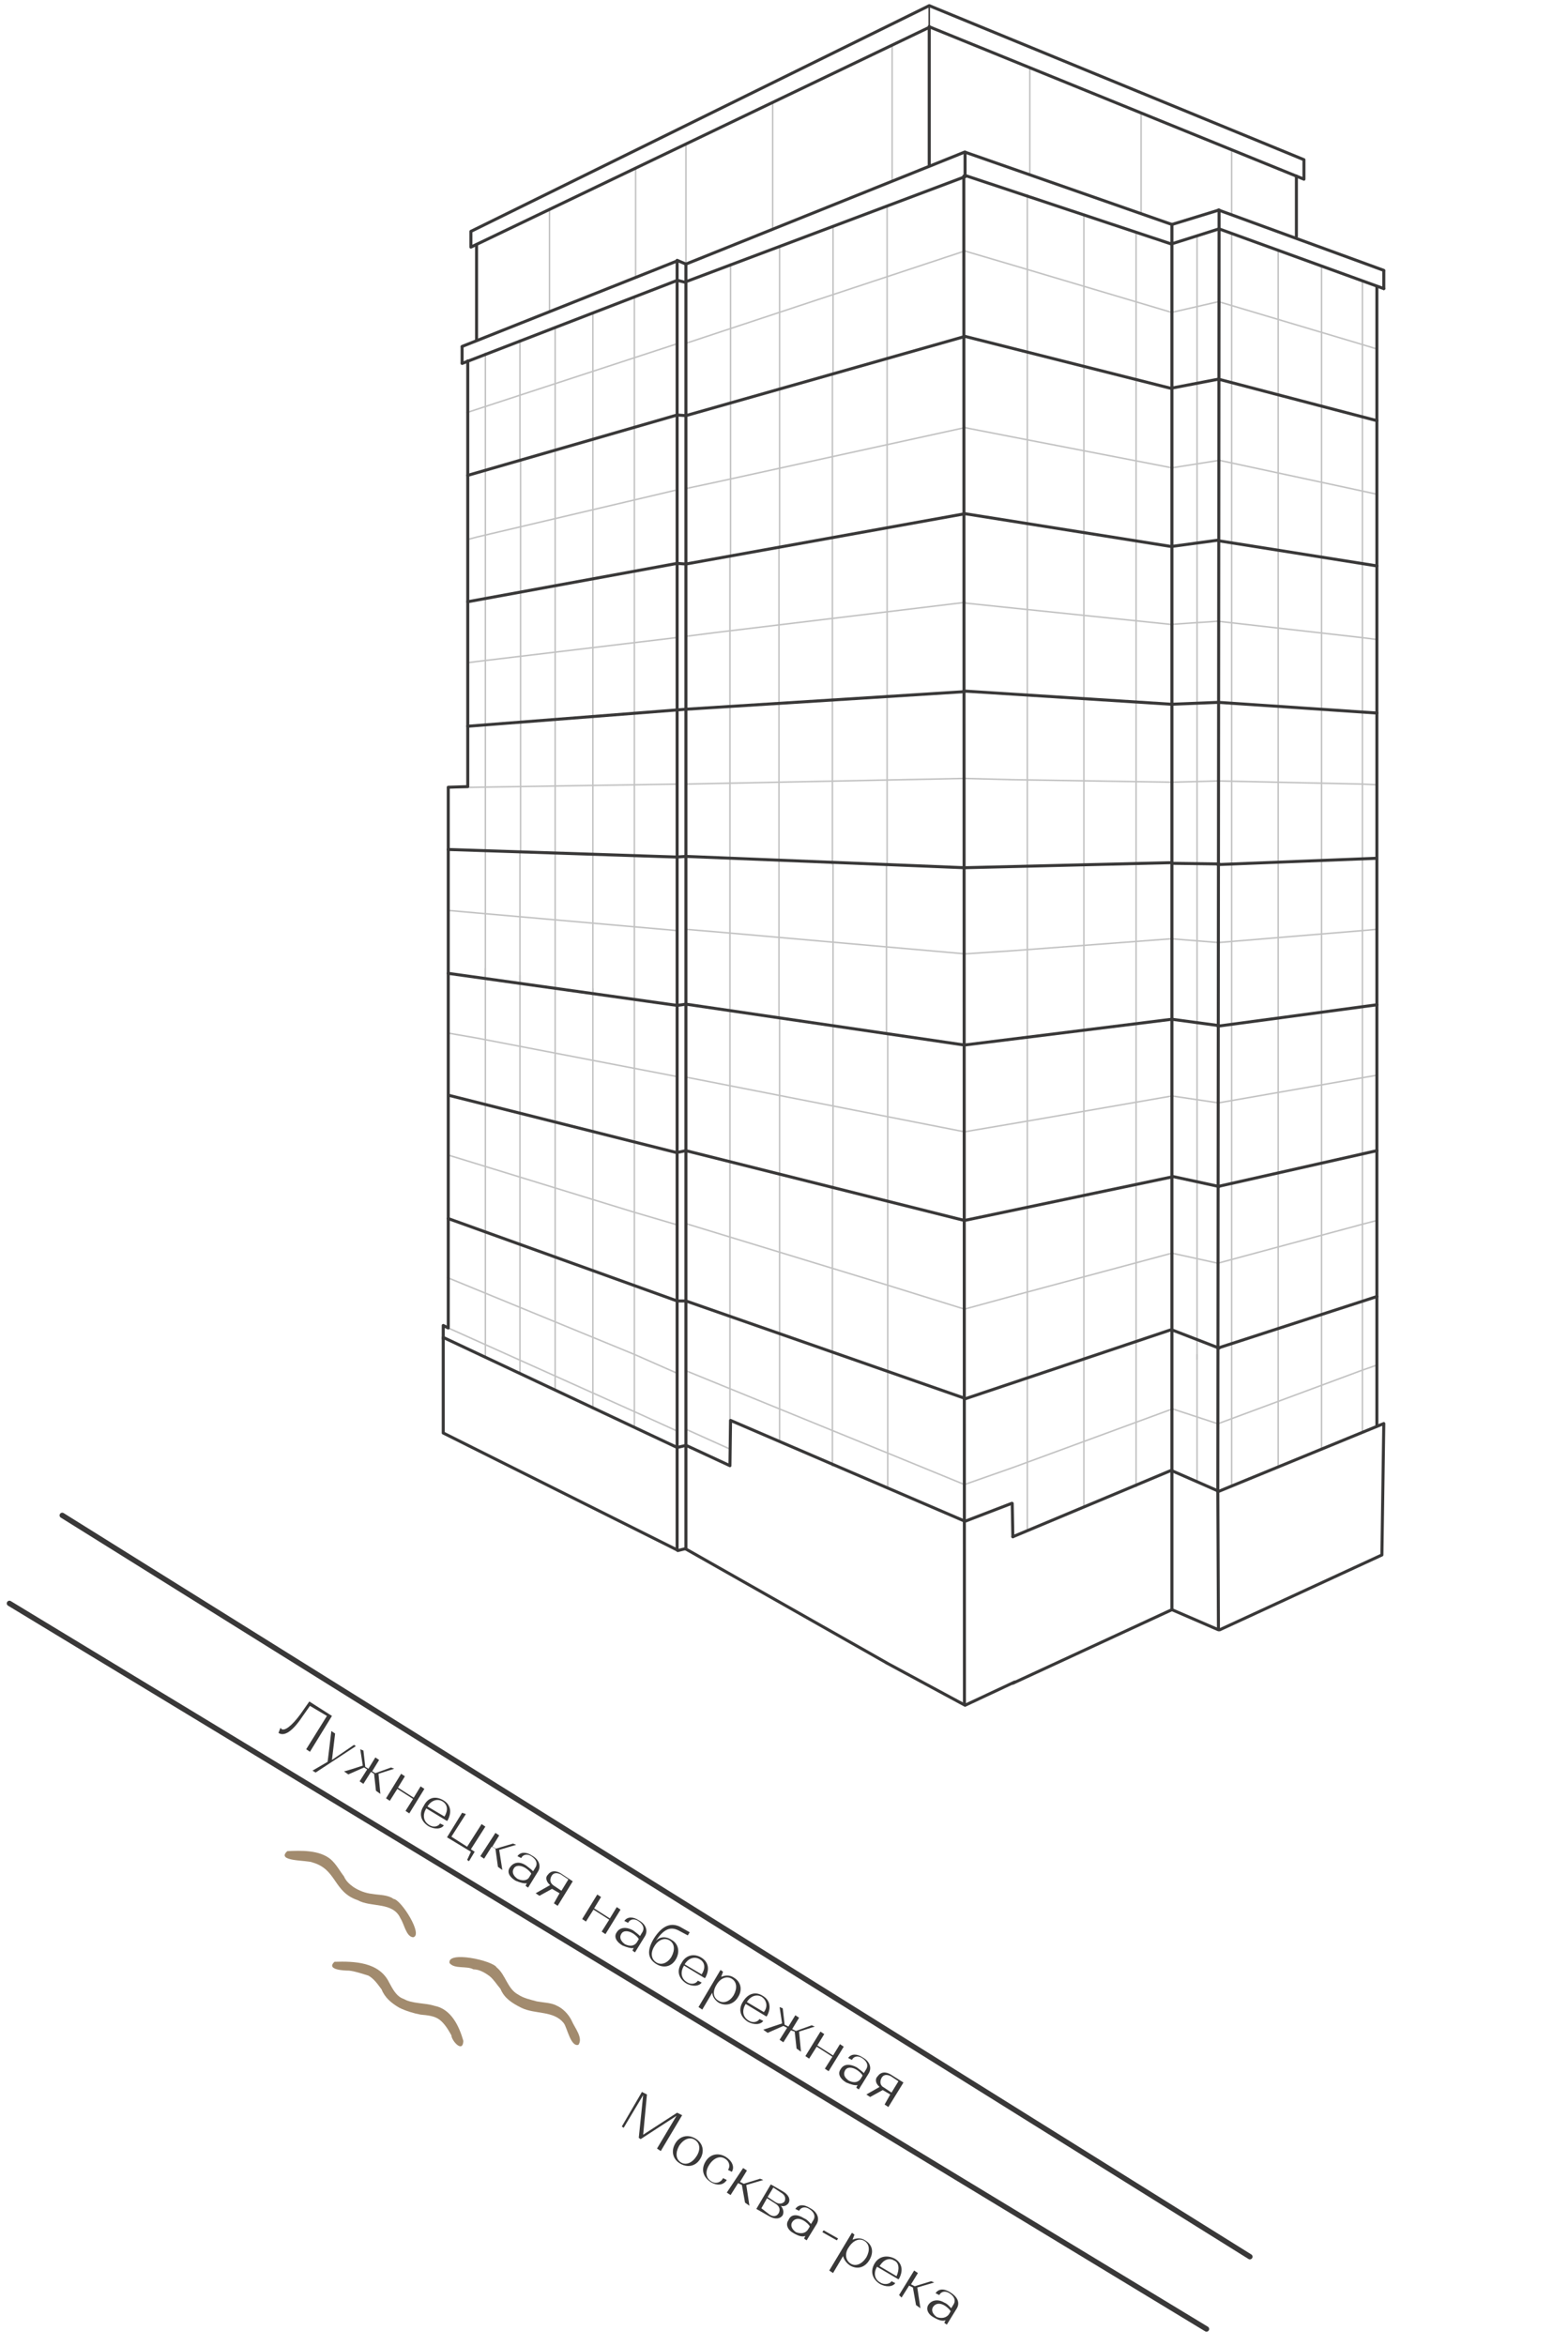 <?xml version="1.0" encoding="utf-8"?>
<!-- Generator: Adobe Illustrator 28.0.0, SVG Export Plug-In . SVG Version: 6.00 Build 0)  -->
<svg version="1.1" xmlns="http://www.w3.org/2000/svg" xmlns:xlink="http://www.w3.org/1999/xlink" x="0px" y="0px"
	 viewBox="0 0 249.4 373.1" style="enable-background:new 0 0 249.4 373.1;" xml:space="preserve">
<style type="text/css">
	.st0{fill:none;stroke:#393838;stroke-width:0.85;stroke-linecap:round;stroke-linejoin:round;}
	.st1{fill:#393838;}
	.st2{fill:#A28B6E;}
	.st3{fill:none;stroke:#C3C3C3;stroke-width:0.24;stroke-linecap:square;stroke-linejoin:bevel;}
	.st4{fill:none;stroke:#393838;stroke-width:0.48;stroke-linecap:round;stroke-linejoin:round;}
	.st5{fill:none;stroke:#393838;stroke-width:0.24;stroke-linejoin:round;}
	.st6{display:none;opacity:0.3;}
	.st7{display:inline;fill:#1D1D1B;}
</style>
<g id="Layer_1">
	<g id="MALET">
		<line class="st0" x1="1.5" y1="255" x2="191.9" y2="370.4"/>
		<line class="st0" x1="198.8" y1="358.9" x2="9.9" y2="241"/>
		<g>
			<path class="st1" d="M44.6,274.8l0.2,0.2c0.5,0.3,1.6-0.5,3-2.4l1.4-2l3.6,2.3l-3.5,5.7l-0.6-0.4l3.3-5.3l-2.7-1.6l-1.2,1.7
				c-1.6,2.4-2.9,3.2-3.8,2.6L44.6,274.8L44.6,274.8z"/>
		</g>
		<g>
			<path class="st1" d="M52.7,275.3l0.6,0.4l-0.5,4.2l3.5-2.4l0.3,0.2l-6.4,4.2l-0.5-0.3l2.4-1.4C52.1,280.4,52.7,275.3,52.7,275.3z
				"/>
		</g>
		<g>
			<path class="st1" d="M57.7,280.8l-0.4-2.6l0.5,0.2l0.3,2.6l0.5,0.3l1.1-1.8l0.6,0.4l-1.1,1.8l0.5,0.3l2.5-0.9l0.5,0.2l-2.5,0.8
				l0.3,3.2l-0.7-0.5l-0.3-2.7l-0.5-0.3l-1.2,1.9l-0.6-0.4l1.2-1.9l-0.5-0.3l-2.5,1.1l-0.7-0.5C54.7,281.8,57.7,280.8,57.7,280.8z"
				/>
		</g>
		<g>
			<path class="st1" d="M61.4,286l2.4-3.9l0.6,0.4l-1.1,1.8l2.5,1.6l1.1-1.8l0.6,0.4l-2.4,3.9l-0.6-0.4l1.2-1.9l-2.5-1.6l-1.2,1.9
				C62,286.4,61.4,286,61.4,286z"/>
		</g>
		<g>
			<path class="st1" d="M70.5,286.3c1.2,0.7,1.4,1.9,0.7,3.2l-0.1,0.1l-3.3-2c-0.6,1-0.5,2,0.4,2.6c0.7,0.5,1.5,0.3,1.8-0.2l0.6,0.3
				c-0.4,0.6-1.5,0.7-2.5,0.1c-1.2-0.8-1.5-2-0.7-3.2C68.1,285.8,69.3,285.6,70.5,286.3L70.5,286.3z M70.4,286.5
				c-0.8-0.5-1.8-0.2-2.4,0.8l2.7,1.6C71.3,287.9,71.2,287,70.4,286.5L70.4,286.5z"/>
		</g>
		<g>
			<path class="st1" d="M74.1,288.5l-2.3,3.6l2.5,1.6l2.3-3.6l0.6,0.4l-2.3,3.6l0.6,0.4l-0.9,1.5l-0.3-0.2l0.6-1.3l-3.8-2.3l2.4-3.9
				L74.1,288.5L74.1,288.5z"/>
		</g>
		<g>
			<path class="st1" d="M78.8,291.5l0.6,0.4l-1.1,1.8l0.6,0.3l2.7-0.8l0.5,0.2l-2.7,0.8l0.5,3.2l-0.7-0.5l-0.4-2.9l-0.6-0.3
				l-1.2,1.9l-0.6-0.4L78.8,291.5L78.8,291.5z"/>
		</g>
		<g>
			<path class="st1" d="M83.7,296.7c0.4,0.3,0.8,0.6,1.1,0.9l0.3-0.5c0.5-0.7,0.2-1.4-0.6-1.9c-0.6-0.4-1.3-0.3-1.6,0.3l-0.6-0.3
				c0.5-0.7,1.4-0.7,2.3-0.1c1.1,0.6,1.5,1.6,1,2.5l-1.6,2.6l-0.3-0.2l-0.1-0.1l0.2-0.4c-0.4,0.1-1.1-0.1-1.8-0.4
				c-1-0.6-1.4-1.4-0.9-2.1C81.7,296.1,82.7,296,83.7,296.7L83.7,296.7z M84.2,298.5l0.3-0.5c-0.1-0.3-0.6-0.7-0.9-0.9
				c-0.8-0.5-1.6-0.5-1.9,0.1c-0.3,0.5-0.1,1.1,0.6,1.6C83.1,299.2,83.9,299.1,84.2,298.5L84.2,298.5z"/>
		</g>
		<g>
			<path class="st1" d="M87.5,299.8c-0.6-0.5-0.8-1.2-0.4-1.6c0.5-0.7,1.3-0.8,2.2-0.2l1.8,1.2l-2.4,3.9l-0.6-0.4l0.9-1.6l-1.2-0.7
				l-2,1.1l-0.6-0.4L87.5,299.8L87.5,299.8z M88.1,299.9l1.2,0.8l1.1-1.8l-1.2-0.8c-0.6-0.3-1.2-0.3-1.5,0.3S87.5,299.5,88.1,299.9z
				"/>
		</g>
		<g>
			<path class="st1" d="M92.6,305.2l2.4-3.9l0.6,0.4l-1.1,1.8l2.5,1.6l1.1-1.8l0.6,0.4l-2.4,3.9l-0.6-0.4l1.2-1.9l-2.5-1.6l-1.2,1.9
				L92.6,305.2z"/>
		</g>
		<g>
			<path class="st1" d="M100.7,307c0.4,0.3,0.8,0.6,1.1,0.9l0.3-0.5c0.5-0.7,0.2-1.4-0.6-1.9c-0.6-0.4-1.3-0.3-1.6,0.3l-0.6-0.3
				c0.5-0.7,1.4-0.7,2.3-0.1c1.1,0.6,1.5,1.6,1,2.5l-1.6,2.6l-0.3-0.2l-0.1-0.1l0.2-0.4c-0.4,0.1-1.1-0.1-1.8-0.4
				c-1-0.6-1.4-1.4-0.9-2.1C98.6,306.5,99.6,306.4,100.7,307L100.7,307z M101.3,308.9l0.3-0.5c-0.1-0.3-0.6-0.7-0.9-0.9
				c-0.8-0.5-1.6-0.5-1.9,0.1c-0.3,0.5-0.1,1.1,0.6,1.6C100.2,309.6,100.9,309.5,101.3,308.9L101.3,308.9z"/>
		</g>
		<g>
			<path class="st1" d="M109.7,307.3l-0.3,0.5l-1.5-0.8c-1.2-0.6-2.3-0.3-3.6,1.7c0.6-0.7,1.6-0.8,2.5-0.2c1.1,0.6,1.4,1.9,0.7,3.1
				c-0.7,1.2-2,1.5-3.2,0.7s-1.5-2-0.3-4c1.4-2.2,2.8-2.5,4.1-1.9L109.7,307.3L109.7,307.3z M104.4,312.1c0.8,0.5,1.8,0.1,2.4-0.9
				c0.6-1.1,0.5-2.1-0.3-2.6s-1.8-0.1-2.4,0.9C103.4,310.6,103.6,311.6,104.4,312.1z"/>
		</g>
		<g>
			<path class="st1" d="M111.5,311.3c1.2,0.7,1.4,1.9,0.7,3.2l-0.1,0.1l-3.3-2c-0.6,1-0.5,2,0.4,2.6c0.7,0.5,1.5,0.3,1.8-0.2
				l0.6,0.3c-0.4,0.6-1.5,0.7-2.5,0.1c-1.2-0.8-1.5-2-0.7-3.2C109,311,110.3,310.6,111.5,311.3L111.5,311.3z M111.3,311.6
				c-0.8-0.5-1.8-0.2-2.4,0.8l2.7,1.6C112.2,313.1,112.2,312.1,111.3,311.6L111.3,311.6z"/>
		</g>
		<g>
			<path class="st1" d="M114.6,313.3l0.3,0.2l0.1,0.1l-0.3,0.8c0.7-0.3,1.4-0.3,2,0.1c1.2,0.7,1.4,2,0.7,3.1c-0.7,1.2-2,1.5-3.1,0.9
				c-0.6-0.4-1-1-1-1.6l-1.6,2.7l-0.6-0.4L114.6,313.3L114.6,313.3z M114.3,318.2c0.8,0.5,1.8,0.1,2.4-0.9c0.6-1.1,0.5-2.1-0.3-2.6
				s-1.8-0.1-2.4,0.9C113.3,316.7,113.4,317.7,114.3,318.2z"/>
		</g>
		<g>
			<path class="st1" d="M121.3,317.4c1.2,0.7,1.4,1.9,0.7,3.2l-0.1,0.1l-3.3-2c-0.6,1-0.5,2,0.4,2.6c0.7,0.5,1.5,0.3,1.8-0.2
				l0.6,0.3c-0.4,0.6-1.5,0.7-2.5,0.1c-1.2-0.8-1.5-2-0.7-3.2C119,317,120.2,316.7,121.3,317.4L121.3,317.4z M121.2,317.6
				c-0.8-0.5-1.8-0.2-2.4,0.8l2.7,1.6C122.2,319.1,121.9,318.1,121.2,317.6L121.2,317.6z"/>
		</g>
		<g>
			<path class="st1" d="M124.4,321.8l-0.4-2.6l0.5,0.2l0.3,2.6l0.6,0.3l1.1-1.8l0.6,0.4l-1.1,1.8l0.6,0.3l2.5-0.9l0.5,0.2l-2.5,0.8
				l0.3,3.2l-0.7-0.5l-0.3-2.7l-0.6-0.2l-1.2,1.9l-0.6-0.4l1.2-1.9l-0.6-0.3l-2.5,1.1l-0.7-0.5L124.4,321.8L124.4,321.8z"/>
		</g>
		<g>
			<path class="st1" d="M128.1,327l2.4-3.9l0.6,0.4l-1.1,1.8l2.5,1.6l1.1-1.8l0.6,0.4l-2.4,3.9l-0.6-0.4l1.2-1.9l-2.5-1.6l-1.2,1.9
				L128.1,327z"/>
		</g>
		<g>
			<path class="st1" d="M136.3,328.8c0.4,0.3,0.8,0.6,1.1,0.9l0.3-0.5c0.5-0.7,0.2-1.4-0.6-1.9c-0.6-0.4-1.3-0.3-1.6,0.3l-0.6-0.3
				c0.5-0.7,1.4-0.7,2.3-0.1c1.1,0.6,1.5,1.6,1,2.5l-1.6,2.6l-0.3-0.2l-0.1-0.1l0.2-0.4c-0.4,0.1-1.1-0.1-1.8-0.4
				c-1-0.6-1.4-1.4-0.9-2.1C134.2,328.2,135.2,328.2,136.3,328.8L136.3,328.8z M136.9,330.6l0.3-0.5c-0.1-0.3-0.6-0.7-0.9-0.9
				c-0.8-0.5-1.6-0.5-1.9,0.1s-0.1,1.1,0.6,1.6C135.8,331.3,136.5,331.2,136.9,330.6L136.9,330.6z"/>
		</g>
		<g>
			<path class="st1" d="M139.9,331.9c-0.6-0.5-0.8-1.2-0.3-1.7c0.5-0.7,1.3-0.8,2.2-0.2l1.9,1.2l-2.4,3.9l-0.6-0.4l0.9-1.6l-1.2-0.7
				l-2,1.1l-0.6-0.4L139.9,331.9L139.9,331.9z M140.6,332l1.2,0.8l1.1-1.8l-1.2-0.8c-0.6-0.3-1.2-0.3-1.5,0.3S140,331.7,140.6,332z"
				/>
		</g>
		<g>
			<path class="st1" d="M102.1,332.7l0.8,0.4l-0.6,6.4l5.4-3.5l0.8,0.4l-3.4,5.7l-0.6-0.4l3.1-5.2l-5.7,3.7l-0.3-0.2l0.7-6.8
				l-3.1,5.2l-0.3-0.2L102.1,332.7L102.1,332.7z"/>
		</g>
		<g>
			<path class="st1" d="M110.6,340.1c1.2,0.7,1.5,2,0.8,3.2s-2,1.5-3.2,0.8s-1.5-2-0.8-3.2S109.4,339.4,110.6,340.1z M108.3,343.9
				c0.8,0.5,1.8,0.1,2.5-1s0.5-2.1-0.3-2.6c-0.8-0.5-1.8-0.1-2.5,1C107.4,342.4,107.5,343.4,108.3,343.9z"/>
		</g>
		<g>
			<path class="st1" d="M116.4,345.4l-0.6-0.3c0.4-0.6,0.2-1.4-0.5-1.8c-0.8-0.5-1.8-0.1-2.5,1s-0.5,2.1,0.3,2.6
				c0.7,0.5,1.6,0.2,1.9-0.5l0.6,0.3c-0.5,0.8-1.5,1-2.6,0.3c-1.2-0.8-1.5-2-0.8-3.2s2-1.5,3.2-0.8
				C116.4,343.6,116.9,344.6,116.4,345.4L116.4,345.4z"/>
		</g>
		<g>
			<path class="st1" d="M118.2,344.8l0.6,0.4l-1.1,1.8l0.6,0.3l2.6-0.8l0.5,0.2l-2.7,0.8l0.5,3.3l-0.7-0.5l-0.5-2.8l-0.6-0.3
				l-1.2,1.9l-0.6-0.4L118.2,344.8L118.2,344.8z"/>
		</g>
		<g>
			<path class="st1" d="M122.6,347.4l1.9,1.1c0.9,0.5,1.3,1.3,0.9,1.9c-0.2,0.3-0.7,0.6-1.2,0.4c0.4,0.5,0.5,1,0.3,1.5
				c-0.4,0.6-1.2,0.7-2.1,0.2l-2.1-1.2L122.6,347.4L122.6,347.4z M123.3,350.2c0.6,0.4,1.2,0.3,1.5-0.1c0.2-0.5,0.1-1-0.6-1.4
				l-1.2-0.8l-0.9,1.5L123.3,350.2L123.3,350.2z M122.4,352.2c0.6,0.4,1.2,0.3,1.5-0.3c0.2-0.5,0.1-1-0.5-1.4l-1.4-0.9l-0.9,1.6
				L122.4,352.2L122.4,352.2z"/>
		</g>
		<g>
			<path class="st1" d="M127.9,352.8c0.5,0.2,0.8,0.6,1.1,0.9l0.3-0.5c0.5-0.7,0.2-1.4-0.6-1.9c-0.6-0.4-1.3-0.3-1.6,0.3l-0.6-0.3
				c0.5-0.7,1.3-0.8,2.4-0.1c1.1,0.6,1.5,1.6,1,2.5l-1.6,2.6l-0.3-0.2l-0.1-0.1l0.2-0.4c-0.5,0.2-1.1,0-1.8-0.4
				c-1-0.5-1.4-1.4-0.9-2.1C125.8,352.1,126.8,352.1,127.9,352.8L127.9,352.8z M128.5,354.6l0.3-0.5c-0.1-0.3-0.6-0.7-0.9-0.9
				c-0.8-0.5-1.5-0.4-1.9,0.2c-0.3,0.5-0.1,1.1,0.6,1.6C127.4,355.3,128.1,355.2,128.5,354.6L128.5,354.6z"/>
		</g>
		<g>
			<path class="st1" d="M131,354.7l2.3,1.3l-0.2,0.3l-2.3-1.3L131,354.7z"/>
		</g>
		<g>
			<path class="st1" d="M135.5,355.1l0.3,0.2l0.1,0.1l-0.3,0.8c0.7-0.3,1.4-0.3,2,0.1c1.2,0.7,1.4,1.9,0.7,3.1
				c-0.7,1.2-1.9,1.6-3.1,0.9c-0.6-0.4-1-1-1.1-1.5l-1.6,2.7l-0.6-0.4L135.5,355.1L135.5,355.1z M135.3,360c0.8,0.5,1.8,0.1,2.5-1
				c0.6-1.1,0.5-2.1-0.3-2.6c-0.8-0.5-1.8-0.1-2.5,1C134.3,358.4,134.5,359.5,135.3,360z"/>
		</g>
		<g>
			<path class="st1" d="M142.3,359.2c1.2,0.7,1.4,1.9,0.7,3.2l-0.1,0.1l-3.4-2c-0.6,1-0.4,2,0.5,2.5c0.6,0.4,1.5,0.3,1.8-0.2
				l0.6,0.3c-0.4,0.6-1.5,0.7-2.5,0.1c-1.2-0.8-1.5-2-0.8-3.2S141.1,358.6,142.3,359.2L142.3,359.2z M142.2,359.5
				c-0.8-0.5-1.7-0.1-2.3,0.9l2.7,1.6C143.1,360.9,143,359.8,142.2,359.5L142.2,359.5z"/>
		</g>
		<g>
			<path class="st1" d="M145.4,361.1l0.6,0.4l-1.1,1.8l0.6,0.3l2.6-0.8l0.5,0.2l-2.7,0.8l0.5,3.3l-0.7-0.5l-0.5-2.8l-0.6-0.3
				l-1.2,1.9L143,365L145.4,361.1L145.4,361.1z"/>
		</g>
		<g>
			<path class="st1" d="M150.2,366.2c0.5,0.2,0.8,0.6,1.1,0.9l0.3-0.5c0.5-0.7,0.2-1.4-0.6-1.9c-0.6-0.4-1.3-0.3-1.6,0.3l-0.6-0.3
				c0.5-0.7,1.3-0.8,2.4-0.1s1.5,1.6,1,2.5l-1.6,2.6l-0.3-0.2l-0.1-0.1l0.2-0.4c-0.5,0.2-1.1,0-1.8-0.4c-1-0.5-1.4-1.4-0.9-2.1
				S149.2,365.6,150.2,366.2L150.2,366.2z M150.9,368.1l0.3-0.5c-0.1-0.3-0.6-0.7-0.9-0.9c-0.8-0.5-1.5-0.4-1.9,0.2
				c-0.3,0.5-0.1,1.1,0.6,1.6C149.8,368.8,150.5,368.6,150.9,368.1L150.9,368.1z"/>
		</g>
		<path class="st2" d="M65.7,308.1c1.7-0.3-1.9-6-3.1-6.1c-1-0.7-2.3-0.6-3.4-0.8c-1-0.1-2.1-0.5-3-1.1c-0.7-0.5-1.2-1-1.5-1.7
			c-0.7-0.9-1.2-1.9-2.1-2.7c-1.8-1.5-4.7-1.4-6.9-1.3c-1.9,1.7,3.2,1.4,4,1.8c3.9,1.1,3.3,4.7,7.2,6c2.1,1.2,5.6,0.2,6.8,2.9
			C64.3,306,64.6,308,65.7,308.1L65.7,308.1z"/>
		<path class="st2" d="M92,325.2c0.8-1.1-0.6-2.7-1.1-3.9c-0.5-1-1.4-1.9-2.3-2.3c-0.9-0.5-2.1-0.5-3.2-0.7c-1.1-0.3-2.1-0.5-3-1.1
			c-1.7-0.9-2-3.2-3.4-4.3c-0.6-1.1-7.9-2.7-7.5-0.7c0.8,1,2.7,0.4,3.8,1c0.9,0,1.8,0.5,2.6,1.1c0.7,0.6,1.1,1.3,1.7,2
			c0.6,1.5,1.9,2.3,3.3,3c2.2,1.1,5.2,0.4,6.8,2.5C90.2,322.5,90.8,325.6,92,325.2L92,325.2z"/>
		<path class="st2" d="M73.7,324.6c-0.7-2.5-2-5.1-4.6-5.6c-1.6-0.5-3.5-0.3-4.9-1.1c-1.2-0.4-1.8-1.7-2.3-2.6
			c-1.6-3.3-5.6-3.4-8.7-3.3c-1.4,1.3,1.6,1.4,2.3,1.4c1,0.1,2.1,0.5,3.1,0.8c0.9,0.5,1.5,1.4,2.1,2.2c0.5,1.3,1.6,2.2,2.8,2.9
			c1,0.5,2.3,0.9,3.4,1.1c1.1,0.1,2.2,0.2,3,0.8s1.4,1.6,1.9,2.5C71.8,324.5,73.6,326.6,73.7,324.6L73.7,324.6z"/>
	</g>
	<line class="st3" x1="186.4" y1="74.4" x2="194" y2="73.2"/>
	<line class="st3" x1="87.4" y1="33.2" x2="87.4" y2="49.5"/>
	<line class="st3" x1="109.1" y1="23" x2="109.1" y2="42"/>
	<line class="st3" x1="101.1" y1="26.9" x2="101.1" y2="44.1"/>
	<line class="st3" x1="122.9" y1="16.5" x2="122.9" y2="36.4"/>
	<line class="st3" x1="141.9" y1="7.3" x2="141.9" y2="28.5"/>
	<line class="st3" x1="195.9" y1="23.8" x2="195.9" y2="33.9"/>
	<line class="st3" x1="181.5" y1="18" x2="181.5" y2="33.8"/>
	<line class="st3" x1="163.8" y1="10.7" x2="163.8" y2="27.8"/>
	<line class="st3" x1="77.2" y1="56.2" x2="77.2" y2="74.7"/>
	<line class="st3" x1="77.2" y1="74.7" x2="77.2" y2="135.3"/>
	<line class="st3" x1="77.2" y1="135.1" x2="77.2" y2="155.3"/>
	<line class="st3" x1="77.2" y1="154.1" x2="77.2" y2="195.9"/>
	<line class="st3" x1="77.2" y1="195.8" x2="77.2" y2="215.9"/>
	<line class="st3" x1="82.8" y1="73.1" x2="82.8" y2="135.4"/>
	<line class="st3" x1="82.7" y1="135.4" x2="82.7" y2="156.1"/>
	<line class="st3" x1="82.7" y1="155.2" x2="82.7" y2="197.8"/>
	<line class="st3" x1="82.7" y1="197.6" x2="82.7" y2="218.4"/>
	<line class="st3" x1="82.7" y1="54.1" x2="82.7" y2="73.2"/>
	<line class="st3" x1="88.3" y1="52.1" x2="88.3" y2="71.6"/>
	<line class="st3" x1="88.3" y1="71.4" x2="88.3" y2="135.8"/>
	<line class="st3" x1="88.3" y1="135.8" x2="88.3" y2="156.9"/>
	<line class="st3" x1="88.3" y1="156.3" x2="88.3" y2="199.7"/>
	<line class="st3" x1="88.3" y1="199.7" x2="88.3" y2="221.1"/>
	<line class="st3" x1="94.3" y1="49.7" x2="94.3" y2="69.8"/>
	<line class="st3" x1="94.3" y1="69.2" x2="94.3" y2="135.6"/>
	<line class="st3" x1="94.3" y1="136" x2="94.3" y2="157.9"/>
	<line class="st3" x1="94.3" y1="157.3" x2="94.3" y2="201.9"/>
	<line class="st3" x1="94.3" y1="202" x2="94.3" y2="224"/>
	<line class="st3" x1="100.9" y1="47.2" x2="100.9" y2="68"/>
	<line class="st3" x1="100.9" y1="67.5" x2="100.9" y2="136.2"/>
	<line class="st3" x1="100.9" y1="136.4" x2="100.9" y2="158.8"/>
	<line class="st3" x1="100.9" y1="158.4" x2="100.9" y2="204.4"/>
	<line class="st3" x1="100.9" y1="204.6" x2="100.9" y2="227"/>
	<line class="st3" x1="116.2" y1="42" x2="116.2" y2="63.9"/>
	<line class="st3" x1="116.1" y1="136.3" x2="116.1" y2="160.6"/>
	<line class="st3" x1="116.1" y1="160.5" x2="116.1" y2="184.7"/>
	<line class="st3" x1="116.1" y1="209.4" x2="116.1" y2="229.3"/>
	<line class="st3" x1="124" y1="212.3" x2="124" y2="229.3"/>
	<line class="st3" x1="132.4" y1="215.1" x2="132.4" y2="233.1"/>
	<line class="st3" x1="141.2" y1="218.2" x2="141.2" y2="236.6"/>
	<line class="st3" x1="116.1" y1="184.5" x2="116.1" y2="209.4"/>
	<line class="st3" x1="124" y1="186.8" x2="124" y2="212.1"/>
	<line class="st3" x1="132.4" y1="188.7" x2="132.4" y2="215.1"/>
	<line class="st3" x1="141.2" y1="191" x2="141.2" y2="218.1"/>
	<line class="st3" x1="124" y1="161.8" x2="124" y2="186.7"/>
	<line class="st3" x1="132.5" y1="163.1" x2="132.5" y2="188.9"/>
	<line class="st3" x1="141.2" y1="164.4" x2="141.2" y2="190.9"/>
	<line class="st3" x1="123.9" y1="136.6" x2="123.9" y2="161.8"/>
	<line class="st3" x1="132.5" y1="137.2" x2="132.5" y2="163.1"/>
	<line class="st3" x1="141" y1="137.4" x2="141" y2="164.3"/>
	<line class="st3" x1="116.1" y1="112.3" x2="116.1" y2="136.5"/>
	<line class="st3" x1="123.9" y1="111.8" x2="123.9" y2="136.9"/>
	<line class="st3" x1="132.4" y1="111.2" x2="132.4" y2="137.4"/>
	<line class="st3" x1="141.1" y1="110.5" x2="141.1" y2="137.4"/>
	<line class="st3" x1="116.1" y1="88.6" x2="116.1" y2="112.4"/>
	<line class="st3" x1="123.9" y1="87.3" x2="123.9" y2="112"/>
	<line class="st3" x1="132.4" y1="85.7" x2="132.4" y2="111.3"/>
	<line class="st3" x1="141.1" y1="84" x2="141.1" y2="110.7"/>
	<line class="st3" x1="116.2" y1="63.9" x2="116.2" y2="88.4"/>
	<line class="st3" x1="124" y1="61.5" x2="124" y2="86.9"/>
	<line class="st3" x1="132.4" y1="59.5" x2="132.4" y2="85.4"/>
	<line class="st3" x1="141.1" y1="56.8" x2="141.1" y2="83.9"/>
	<line class="st3" x1="124" y1="39.2" x2="124" y2="61.8"/>
	<line class="st3" x1="132.5" y1="36" x2="132.5" y2="59.5"/>
	<line class="st3" x1="141.1" y1="32.7" x2="141.1" y2="57"/>
	<line class="st3" x1="163.4" y1="31" x2="163.4" y2="243.4"/>
	<line class="st3" x1="172.4" y1="34.2" x2="172.4" y2="239.5"/>
	<line class="st3" x1="180.7" y1="36.9" x2="180.7" y2="236.4"/>
	<line class="st3" x1="195.9" y1="37.1" x2="195.9" y2="236.4"/>
	<line class="st3" x1="210.2" y1="42.3" x2="210.2" y2="230.5"/>
	<polyline class="st3" points="203.3,39.7 203.3,217.4 203.3,217.3 203.3,233.4 	"/>
	<line class="st3" x1="216.7" y1="44.6" x2="216.7" y2="227.8"/>
	<line class="st3" x1="190.4" y1="215.5" x2="190.4" y2="235.5"/>
	<polyline class="st3" points="190.4,37.5 190.4,118.6 190.4,141.2 190.4,216.1 	"/>
	<line class="st3" x1="74.3" y1="65.6" x2="107.6" y2="54.7"/>
	<line class="st3" x1="153.5" y1="39.9" x2="109.1" y2="54.6"/>
	<polyline class="st3" points="109.1,77.7 113.8,76.7 153.5,68 	"/>
	<polyline class="st3" points="109.1,101.2 113.8,100.6 153.5,95.8 	"/>
	<polyline class="st3" points="109.1,124.7 113.9,124.6 153.4,123.8 	"/>
	<polyline class="st3" points="109.1,147.8 113.9,148.2 153.5,151.7 	"/>
	<polyline class="st3" points="109.1,171.3 141.2,177.6 153.4,180 	"/>
	<polyline class="st3" points="109.1,194.6 141.2,204.4 153.4,208.2 	"/>
	<polyline class="st3" points="109.1,218 141.2,231.1 153.4,236.1 	"/>
	<polyline class="st3" points="153.4,39.9 161.2,42.2 186.4,49.7 	"/>
	<polyline class="st3" points="153.4,68 161.1,69.5 186.4,74.4 	"/>
	<polyline class="st3" points="153.4,95.9 161.1,96.7 186.2,99.3 	"/>
	<polyline class="st3" points="153.4,123.8 161.1,124 186.4,124.4 	"/>
	<polyline class="st3" points="153.5,151.7 161.1,151.2 186.3,149.3 	"/>
	<polyline class="st3" points="153.4,180 163.4,178.3 186.4,174.3 	"/>
	<polyline class="st3" points="153.4,208.2 161.1,206.1 186.4,199.3 	"/>
	<polyline class="st3" points="153.4,236.1 161.1,233.4 186.4,224.1 	"/>
	<polyline class="st3" points="74.4,85.8 75.9,85.4 107.3,78 	"/>
	<polyline class="st3" points="74.4,105.4 75.9,105.2 107.6,101.4 	"/>
	<polyline class="st3" points="71.2,125.3 75.9,125.2 107.7,124.7 	"/>
	<polyline class="st3" points="71.4,144.8 75.9,145.2 107.7,148 	"/>
	<polyline class="st3" points="71.3,164.3 75.9,165.1 107.6,171.2 	"/>
	<polyline class="st3" points="71.3,183.7 100.9,192.8 107.7,194.8 	"/>
	<polyline class="st3" points="71.2,203.2 100.9,215.4 107.7,218.4 	"/>
	<polyline class="st3" points="71.3,211.2 100.9,224.5 107.5,227.5 	"/>
	<polyline class="st4" points="70.5,212.9 70.5,210.8 70.5,210.8 71.3,211.2 	"/>
	<polyline class="st3" points="193.9,48 216.7,54.8 219,55.5 	"/>
	<polyline class="st3" points="193.9,73.2 216.7,78.1 219,78.6 	"/>
	<polyline class="st3" points="193.7,98.8 216.6,101.4 219,101.7 	"/>
	<polyline class="st3" points="193.8,124.2 216.7,124.7 218.9,124.8 	"/>
	<polyline class="st3" points="193.8,149.9 216.7,148 219,147.8 	"/>
	<polyline class="st3" points="193.8,175.4 216.7,171.4 219,171 	"/>
	<polyline class="st3" points="193.7,200.9 216.7,194.7 219,194.1 	"/>
	<polyline class="st3" points="193.8,226.4 216.7,217.9 219,217.1 	"/>
	<line class="st3" x1="186.3" y1="49.7" x2="193.7" y2="48"/>
	<line class="st3" x1="186.2" y1="99.3" x2="193.7" y2="98.8"/>
	<line class="st3" x1="186.4" y1="124.4" x2="193.8" y2="124.2"/>
	<line class="st3" x1="186.3" y1="149.3" x2="193.8" y2="149.9"/>
	<line class="st3" x1="186.4" y1="174.3" x2="193.8" y2="175.4"/>
	<line class="st3" x1="186.4" y1="199.3" x2="193.7" y2="200.9"/>
	<line class="st3" x1="186.6" y1="224.1" x2="193.6" y2="226.4"/>
	<line class="st3" x1="109.1" y1="227.3" x2="116.2" y2="230.5"/>
	<polyline class="st4" points="71.3,211 71.3,125.2 74.4,125.1 74.4,57.4 	"/>
	<line class="st4" x1="219" y1="45.6" x2="219" y2="226.8"/>
	<line class="st4" x1="206.2" y1="28" x2="206.2" y2="37.6"/>
	<line class="st4" x1="147.8" y1="4.2" x2="147.8" y2="26.2"/>
	<line class="st4" x1="75.8" y1="38.9" x2="75.8" y2="54"/>
	<line class="st4" x1="153.3" y1="28" x2="153.4" y2="271"/>
	<line class="st4" x1="73.5" y1="55.1" x2="107.7" y2="41.5"/>
	<line class="st4" x1="109.1" y1="42" x2="153.4" y2="24.2"/>
	<line class="st4" x1="73.5" y1="57.8" x2="107.7" y2="44.6"/>
	<polyline class="st4" points="74.4,75.6 107.7,66 109.1,66.1 153.5,53.5 	"/>
	<polyline class="st4" points="74.4,95.7 107.7,89.6 109.1,89.7 153.5,81.7 	"/>
	<polyline class="st4" points="74.4,115.5 107.8,112.9 109,112.8 153.4,110 	"/>
	<line class="st4" x1="107.7" y1="44.8" x2="107.7" y2="230.2"/>
	<line class="st4" x1="107.7" y1="41.5" x2="107.7" y2="44.6"/>
	<polyline class="st4" points="71.3,135.1 107.6,136.3 109.1,136.2 153.4,138 	"/>
	<polyline class="st4" points="71.3,154.8 107.7,159.9 109.1,159.7 153.4,166.2 	"/>
	<polyline class="st4" points="71.4,174.2 107.6,183.3 109.1,183 153.4,194.1 	"/>
	<polyline class="st4" points="71.3,193.8 107.7,206.9 109.1,206.9 153.5,222.4 	"/>
	<line class="st4" x1="109.1" y1="44.8" x2="153.5" y2="28.1"/>
	<line class="st4" x1="153.5" y1="24.2" x2="186.4" y2="35.7"/>
	<line class="st4" x1="153.5" y1="27.9" x2="186.3" y2="38.8"/>
	<line class="st4" x1="153.5" y1="53.5" x2="186.4" y2="61.8"/>
	<line class="st4" x1="153.5" y1="81.7" x2="186.2" y2="86.9"/>
	<line class="st4" x1="153.3" y1="109.9" x2="186.3" y2="112"/>
	<line class="st4" x1="153.4" y1="138" x2="186.2" y2="137.2"/>
	<line class="st4" x1="153.4" y1="166.2" x2="186.4" y2="162.1"/>
	<line class="st4" x1="153.4" y1="194.1" x2="186.3" y2="187.2"/>
	<line class="st4" x1="153.4" y1="222.5" x2="186.2" y2="211.5"/>
	<line class="st4" x1="161" y1="239.1" x2="161.1" y2="244.4"/>
	<line class="st4" x1="193.8" y1="33.4" x2="220.1" y2="43"/>
	<line class="st4" x1="193.9" y1="36.4" x2="220.1" y2="45.9"/>
	<line class="st4" x1="193.8" y1="60.3" x2="219" y2="66.9"/>
	<line class="st4" x1="193.8" y1="86" x2="219" y2="90"/>
	<line class="st4" x1="193.8" y1="111.7" x2="219" y2="113.4"/>
	<line class="st4" x1="193.7" y1="137.5" x2="218.9" y2="136.5"/>
	<line class="st4" x1="193.7" y1="163.2" x2="219" y2="159.8"/>
	<line class="st4" x1="193.7" y1="188.7" x2="219" y2="183"/>
	<line class="st4" x1="193.7" y1="214.4" x2="219" y2="206.2"/>
	<line class="st4" x1="193.7" y1="237.2" x2="193.8" y2="259.1"/>
	<line class="st4" x1="193.9" y1="36.6" x2="193.7" y2="237.2"/>
	<line class="st4" x1="193.9" y1="33.6" x2="193.9" y2="36.4"/>
	<line class="st4" x1="186.4" y1="35.7" x2="193.9" y2="33.4"/>
	<line class="st4" x1="186.3" y1="38.8" x2="193.9" y2="36.4"/>
	<line class="st4" x1="193.9" y1="214.4" x2="186.4" y2="211.5"/>
	<line class="st4" x1="193.9" y1="188.7" x2="186.5" y2="187.1"/>
	<line class="st4" x1="186.4" y1="162.1" x2="193.8" y2="163.1"/>
	<line class="st4" x1="73.5" y1="55.2" x2="73.5" y2="57.7"/>
	<line class="st4" x1="220.1" y1="43.1" x2="220.1" y2="45.9"/>
	<line class="st4" x1="186.4" y1="233.8" x2="186.4" y2="256"/>
	<line class="st4" x1="186.4" y1="38.9" x2="186.4" y2="233.9"/>
	<line class="st4" x1="186.4" y1="35.9" x2="186.4" y2="38.7"/>
	<line class="st4" x1="186.5" y1="61.7" x2="193.8" y2="60.3"/>
	<line class="st4" x1="186.4" y1="86.9" x2="193.8" y2="85.9"/>
	<line class="st4" x1="186.4" y1="112" x2="193.8" y2="111.7"/>
	<line class="st4" x1="186.4" y1="137.3" x2="193.9" y2="137.4"/>
	<polygon class="st4" points="107.7,230.2 107.7,246.5 70.5,227.9 70.5,212.7 	"/>
	<line class="st4" x1="161.1" y1="267.7" x2="186.4" y2="256"/>
	<polygon class="st4" points="74.9,36.8 74.9,39.3 147.9,4.3 207.4,28.5 207.4,25.4 147.8,0.9 	"/>
	<path class="st5" d="M147.8,0.8c0,0,0,3.7,0,3.7"/>
	<line class="st4" x1="153.5" y1="24.2" x2="153.5" y2="28.1"/>
	<line class="st4" x1="109.1" y1="44.8" x2="109.1" y2="246.3"/>
	<line class="st4" x1="109.1" y1="42" x2="109.1" y2="44.8"/>
	<line class="st4" x1="107.7" y1="41.4" x2="109.1" y2="42"/>
	<line class="st4" x1="107.8" y1="44.6" x2="109" y2="44.9"/>
	<line class="st4" x1="107.7" y1="230.2" x2="109" y2="229.9"/>
	<line class="st4" x1="107.8" y1="246.6" x2="109" y2="246.3"/>
	<line class="st4" x1="161.1" y1="244.4" x2="186.4" y2="233.8"/>
	<line class="st4" x1="186.4" y1="233.9" x2="193.7" y2="237.1"/>
	<polyline class="st4" points="193.8,237.2 220.1,226.4 219.8,247.3 194,259.2 	"/>
	<line class="st4" x1="186.4" y1="256" x2="193.8" y2="259.2"/>
	<line class="st5" x1="116.2" y1="225.9" x2="120.8" y2="227.9"/>
	<line class="st4" x1="160.9" y1="239.1" x2="153.6" y2="241.9"/>
	<polyline class="st4" points="109.2,229.9 116.1,233.1 116.2,225.9 153.4,241.9 	"/>
	<polyline class="st4" points="161.4,267.5 153.5,271.2 140.9,264.4 141.1,264.5 109,246.3 	"/>
</g>
<g id="Hover" class="st6">
	<polygon id="FL17" class="st7" points="206.2,37.9 193.9,33.6 186.4,35.7 153.5,24.2 109.1,42 107.7,41.4 75.8,54 75.8,38.9 
		147.9,4.3 206.2,28 	"/>
	<polygon id="FL16" class="st7" points="219,45.5 193.9,36.6 186.4,38.7 153.3,28 109.1,44.8 107.7,44.6 74.4,57.4 74.3,65.6 
		107.7,54.7 109.1,54.6 153.3,40 186.4,49.7 193.9,48 219,55.5 	"/>
	<polygon id="FL15" class="st7" points="219,55.5 219,66.9 193.9,60.3 186.4,61.7 153.3,53.5 109.1,66.1 107.7,66 74.4,75.6 
		74.3,65.6 107.7,54.7 109.1,54.6 153.3,40 186.4,49.7 193.9,48 	"/>
	<polygon id="FL14" class="st7" points="219,66.9 219,78.6 193.9,73.2 186.4,74.4 153.4,68 109.1,77.7 107.6,78 74.4,85.8 
		74.4,75.6 107.7,66 109.1,66.1 153.3,53.5 186.4,61.7 193.9,60.3 	"/>
	<polygon id="FL13" class="st7" points="219,78.6 219,90 193.8,86 186.4,86.9 153.5,81.7 109.1,89.7 107.7,89.6 74.4,95.7 
		74.4,85.8 107.6,78 109.1,77.7 153.4,68 186.4,74.4 193.9,73.2 	"/>
	<polygon id="FL12" class="st7" points="219,90 219,101.7 193.7,98.8 186.2,99.3 153.4,95.9 109.1,101.2 107.6,101.4 74.4,105.4 
		74.4,95.7 107.7,89.6 109.1,89.7 153.5,81.7 186.4,86.9 193.8,86 	"/>
	<polygon id="FL11" class="st7" points="219,101.7 219,113.4 193.8,111.7 186.3,112 153.4,110 109,112.8 107.6,112.9 74.4,115.5 
		74.4,105.4 107.6,101.4 109.1,101.2 153.4,95.9 186.2,99.3 193.7,98.8 	"/>
	<polygon id="FL10" class="st7" points="219,113.4 218.9,124.8 193.8,124.2 186.4,124.4 153.4,123.8 109.1,124.7 107.7,124.7 
		74.4,125.3 74.4,115.5 107.6,112.9 109,112.8 153.4,110 186.3,112 193.8,111.7 	"/>
	<polygon id="FL9" class="st7" points="218.9,124.8 218.9,136.5 193.7,137.5 186.4,137.3 153.4,138 109.1,136.2 107.6,136.3 
		71.3,135.1 71.2,125.3 74.4,125.3 107.7,124.7 109.1,124.7 153.4,123.8 186.4,124.4 193.8,124.2 	"/>
	<polygon id="FL8" class="st7" points="218.9,136.5 219,147.8 193.8,149.9 186.3,149.3 153.5,151.7 109.1,147.8 107.7,148 
		71.4,144.8 71.3,135.1 107.6,136.3 109.1,136.2 153.4,138 186.4,137.3 193.7,137.5 	"/>
	<polygon id="FL7" class="st7" points="219,147.8 219,159.8 193.7,163.2 186.4,162.1 153.4,166.2 109.1,159.7 107.7,159.9 
		71.3,154.8 71.4,144.8 107.7,148 109.1,147.8 153.5,151.7 186.3,149.3 193.8,149.9 	"/>
	<polygon id="FL6" class="st7" points="219,159.8 219,171 193.8,175.4 186.4,174.3 153.4,180 109.1,171.3 107.6,171.2 71.3,164.3 
		71.3,154.8 107.7,159.9 109.1,159.7 153.4,166.2 186.4,162.1 193.7,163.2 	"/>
	<polygon id="FL5" class="st7" points="219,171 219,183 193.7,188.7 186.5,187.1 153.4,194.1 109.1,183 107.6,183.3 71.4,174.2 
		71.3,164.3 107.6,171.2 109.1,171.3 153.4,180 186.4,174.3 193.8,175.4 	"/>
	<polygon id="FL4" class="st7" points="219,183 219,194.1 193.7,200.9 186.4,199.3 153.4,208.2 109.1,194.6 107.7,194.8 71.3,183.7 
		71.4,174.2 107.6,183.3 109.1,183 153.4,194.1 186.5,187.1 193.7,188.7 	"/>
	<polygon id="FL3" class="st7" points="219,194.1 219,206.2 193.9,214.4 186.4,211.5 153.4,222.5 109.1,206.9 107.7,206.9 
		71.3,193.8 71.3,183.7 107.7,194.8 109.1,194.6 153.4,208.2 186.4,199.3 193.7,200.9 	"/>
	<polygon id="FL2" class="st7" points="219,206.2 219,217.1 193.8,226.4 186.6,224.1 153.4,236.1 109.1,218 107.7,218.4 71.2,203.2 
		71.3,193.8 107.7,206.9 109.1,206.9 153.4,222.5 186.4,211.5 193.9,214.4 	"/>
</g>
</svg>
